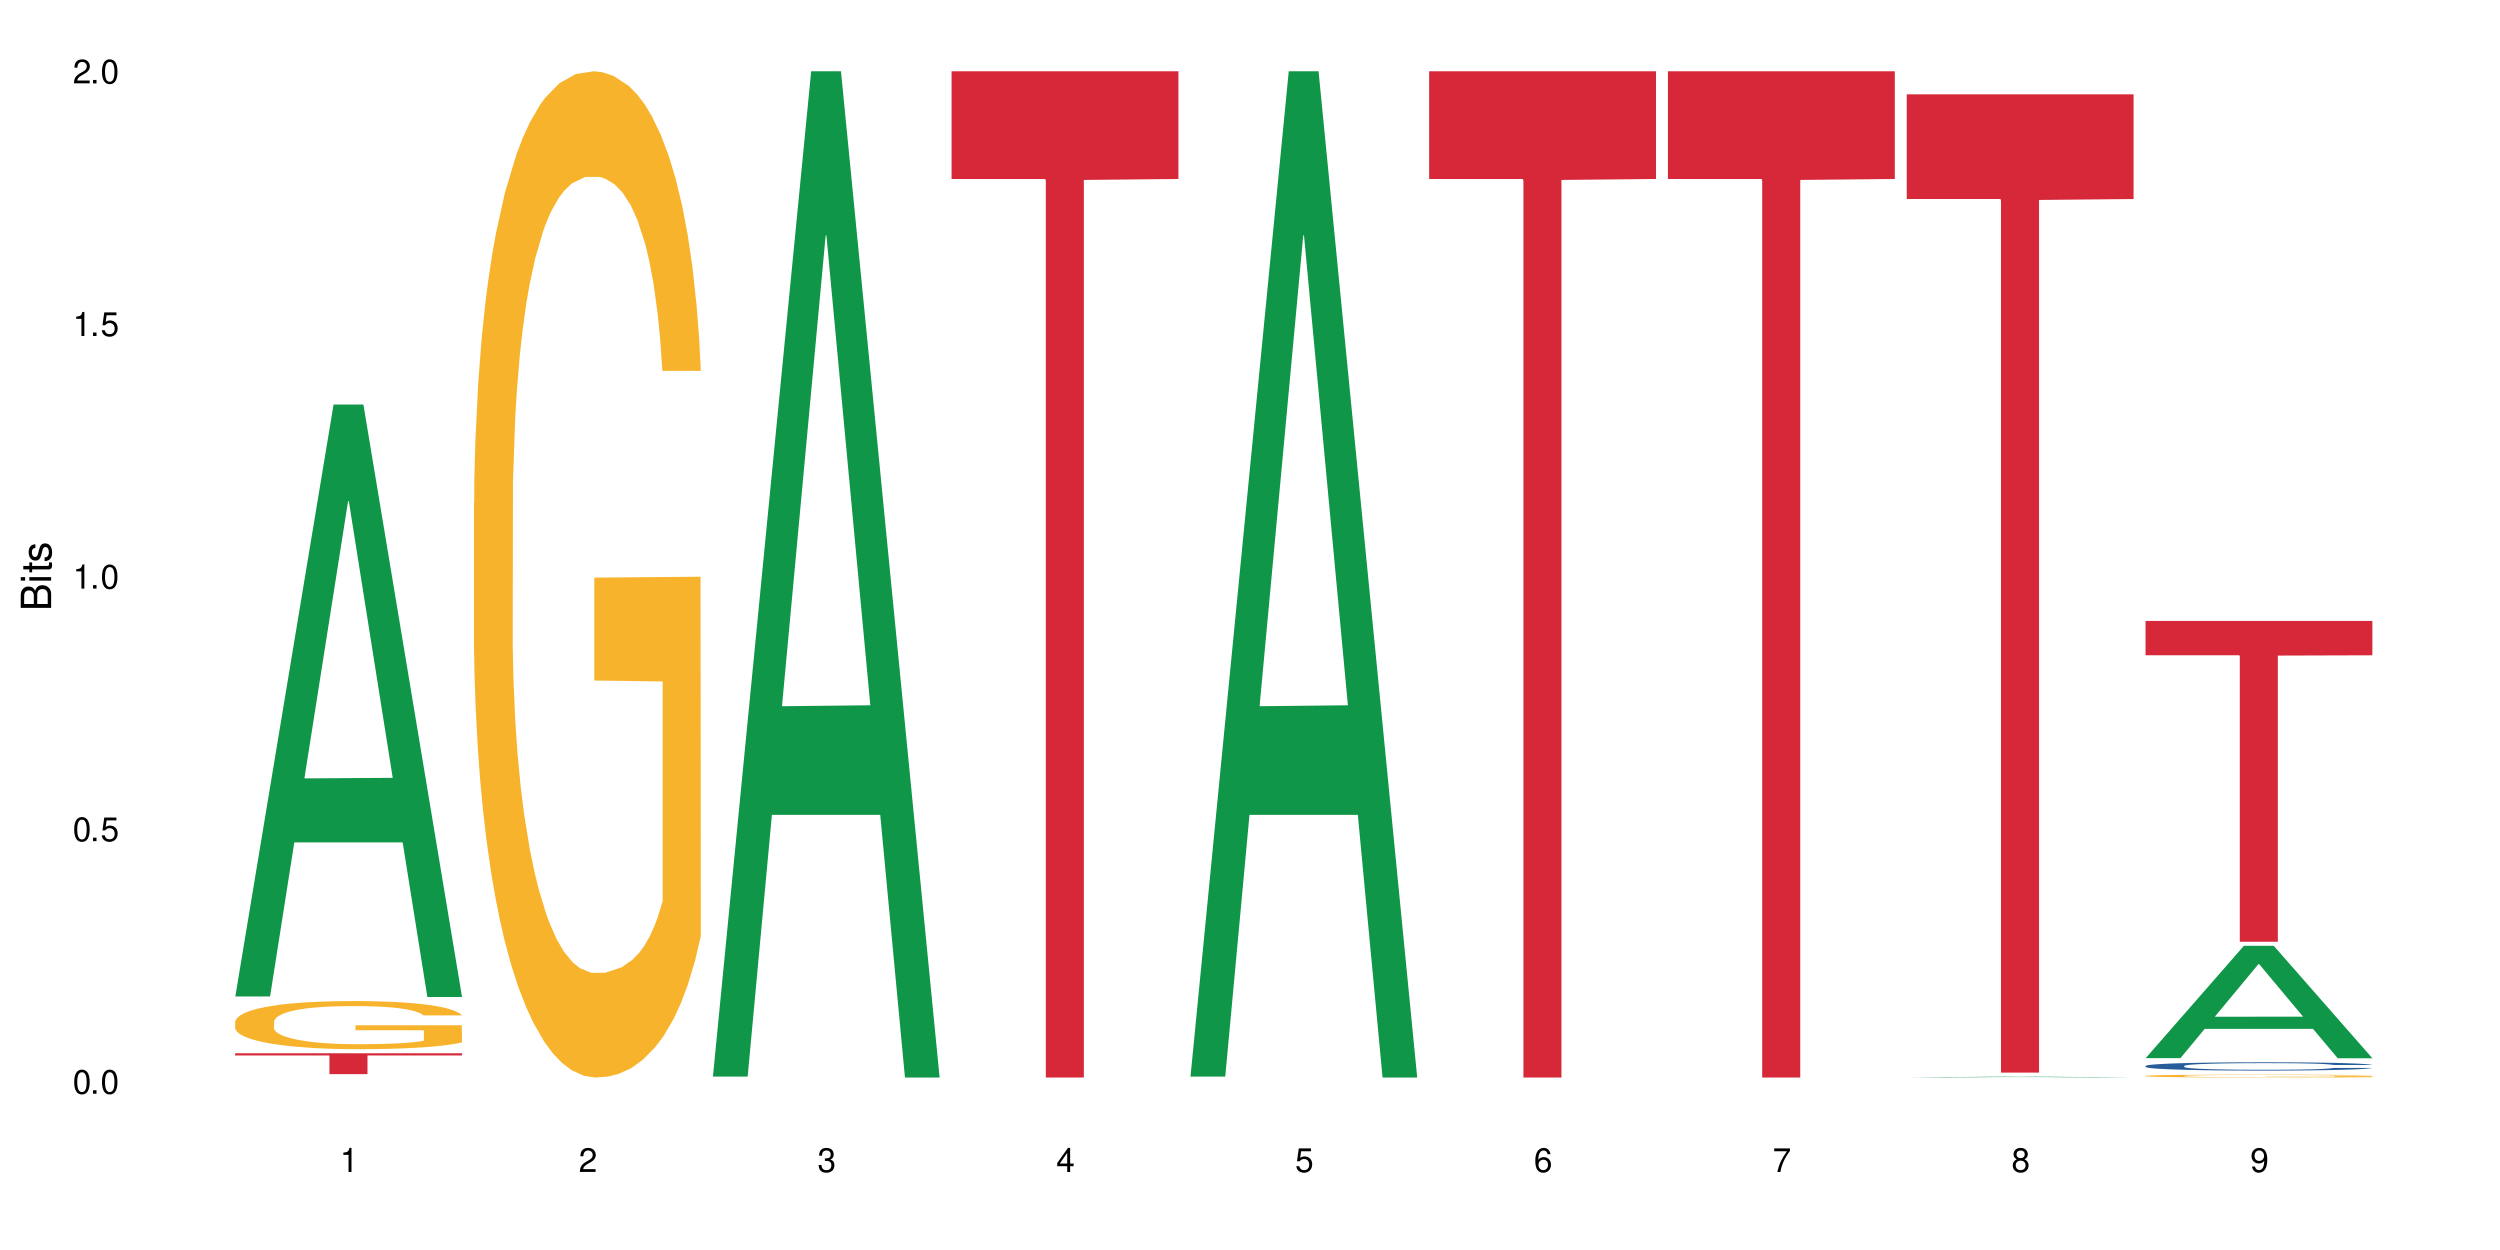 <?xml version="1.0" encoding="UTF-8"?>
<svg xmlns="http://www.w3.org/2000/svg" xmlns:xlink="http://www.w3.org/1999/xlink" width="720" height="360" viewBox="0 0 720 360">
<defs>
<g>
<g id="glyph-0-0">
</g>
<g id="glyph-0-1">
<path d="M 2.641 -6.938 C 2 -6.938 1.422 -6.656 1.078 -6.172 C 0.641 -5.562 0.406 -4.641 0.406 -3.359 C 0.406 -1.016 1.188 0.219 2.641 0.219 C 4.078 0.219 4.859 -1.016 4.859 -3.297 C 4.859 -4.641 4.656 -5.547 4.203 -6.172 C 3.844 -6.656 3.281 -6.938 2.641 -6.938 Z M 2.641 -6.188 C 3.547 -6.188 4 -5.25 4 -3.375 C 4 -1.406 3.562 -0.484 2.625 -0.484 C 1.734 -0.484 1.281 -1.438 1.281 -3.344 C 1.281 -5.25 1.734 -6.188 2.641 -6.188 Z M 2.641 -6.188 "/>
</g>
<g id="glyph-0-2">
<path d="M 1.828 -1 L 0.828 -1 L 0.828 0 L 1.828 0 Z M 1.828 -1 "/>
</g>
<g id="glyph-0-3">
<path d="M 4.562 -6.797 L 1.062 -6.797 L 0.547 -3.094 L 1.328 -3.094 C 1.719 -3.562 2.047 -3.734 2.578 -3.734 C 3.484 -3.734 4.062 -3.109 4.062 -2.094 C 4.062 -1.125 3.484 -0.531 2.578 -0.531 C 1.828 -0.531 1.375 -0.906 1.188 -1.672 L 0.328 -1.672 C 0.453 -1.109 0.547 -0.844 0.75 -0.594 C 1.125 -0.078 1.828 0.219 2.594 0.219 C 3.969 0.219 4.922 -0.781 4.922 -2.219 C 4.922 -3.562 4.031 -4.484 2.719 -4.484 C 2.25 -4.484 1.859 -4.359 1.469 -4.062 L 1.734 -5.969 L 4.562 -5.969 Z M 4.562 -6.797 "/>
</g>
<g id="glyph-0-4">
<path d="M 2.484 -4.938 L 2.484 0 L 3.328 0 L 3.328 -6.938 L 2.766 -6.938 C 2.469 -5.875 2.281 -5.734 0.984 -5.562 L 0.984 -4.938 Z M 2.484 -4.938 "/>
</g>
<g id="glyph-0-5">
<path d="M 4.859 -0.828 L 1.281 -0.828 C 1.359 -1.406 1.672 -1.781 2.5 -2.281 L 3.469 -2.828 C 4.406 -3.344 4.906 -4.062 4.906 -4.906 C 4.906 -5.484 4.672 -6.031 4.266 -6.406 C 3.859 -6.766 3.375 -6.938 2.719 -6.938 C 1.859 -6.938 1.219 -6.625 0.844 -6.031 C 0.609 -5.672 0.5 -5.234 0.484 -4.531 L 1.328 -4.531 C 1.359 -5.016 1.406 -5.281 1.531 -5.516 C 1.75 -5.938 2.188 -6.203 2.703 -6.203 C 3.469 -6.203 4.031 -5.641 4.031 -4.891 C 4.031 -4.344 3.719 -3.859 3.125 -3.516 L 2.234 -3 C 0.812 -2.172 0.406 -1.531 0.328 -0.016 L 4.859 -0.016 Z M 4.859 -0.828 "/>
</g>
<g id="glyph-0-6">
<path d="M 2.125 -3.188 L 2.578 -3.188 C 3.5 -3.188 3.984 -2.766 3.984 -1.922 C 3.984 -1.062 3.469 -0.531 2.594 -0.531 C 1.656 -0.531 1.203 -1 1.156 -2.016 L 0.312 -2.016 C 0.344 -1.453 0.438 -1.094 0.609 -0.781 C 0.953 -0.109 1.625 0.219 2.547 0.219 C 3.953 0.219 4.859 -0.625 4.859 -1.938 C 4.859 -2.828 4.516 -3.297 3.703 -3.594 C 4.344 -3.844 4.656 -4.328 4.656 -5.031 C 4.656 -6.219 3.875 -6.938 2.578 -6.938 C 1.203 -6.938 0.484 -6.172 0.453 -4.703 L 1.297 -4.703 C 1.312 -5.125 1.344 -5.359 1.453 -5.578 C 1.641 -5.969 2.062 -6.203 2.594 -6.203 C 3.344 -6.203 3.797 -5.75 3.797 -5 C 3.797 -4.516 3.609 -4.219 3.25 -4.047 C 3.016 -3.953 2.703 -3.922 2.125 -3.906 Z M 2.125 -3.188 "/>
</g>
<g id="glyph-0-7">
<path d="M 3.141 -1.672 L 3.141 0 L 3.984 0 L 3.984 -1.672 L 4.984 -1.672 L 4.984 -2.438 L 3.984 -2.438 L 3.984 -6.938 L 3.359 -6.938 L 0.266 -2.578 L 0.266 -1.672 Z M 3.141 -2.438 L 1 -2.438 L 3.141 -5.5 Z M 3.141 -2.438 "/>
</g>
<g id="glyph-0-8">
<path d="M 4.781 -5.125 C 4.609 -6.266 3.891 -6.938 2.844 -6.938 C 2.094 -6.938 1.422 -6.578 1.031 -5.953 C 0.594 -5.266 0.406 -4.422 0.406 -3.172 C 0.406 -2 0.578 -1.25 0.984 -0.641 C 1.359 -0.078 1.953 0.219 2.703 0.219 C 3.984 0.219 4.922 -0.75 4.922 -2.094 C 4.922 -3.375 4.062 -4.281 2.844 -4.281 C 2.172 -4.281 1.641 -4.031 1.281 -3.516 C 1.281 -5.234 1.828 -6.188 2.797 -6.188 C 3.391 -6.188 3.797 -5.797 3.938 -5.125 Z M 2.734 -3.531 C 3.547 -3.531 4.062 -2.953 4.062 -2.031 C 4.062 -1.156 3.484 -0.531 2.703 -0.531 C 1.922 -0.531 1.328 -1.188 1.328 -2.078 C 1.328 -2.938 1.906 -3.531 2.734 -3.531 Z M 2.734 -3.531 "/>
</g>
<g id="glyph-0-9">
<path d="M 4.984 -6.797 L 0.438 -6.797 L 0.438 -5.969 L 4.109 -5.969 C 2.5 -3.656 1.828 -2.234 1.328 0 L 2.219 0 C 2.594 -2.172 3.453 -4.047 4.984 -6.094 Z M 4.984 -6.797 "/>
</g>
<g id="glyph-0-10">
<path d="M 3.75 -3.656 C 4.469 -4.094 4.688 -4.438 4.688 -5.078 C 4.688 -6.172 3.844 -6.938 2.641 -6.938 C 1.438 -6.938 0.594 -6.172 0.594 -5.094 C 0.594 -4.438 0.812 -4.094 1.516 -3.656 C 0.734 -3.266 0.359 -2.703 0.359 -1.922 C 0.359 -0.656 1.281 0.219 2.641 0.219 C 3.984 0.219 4.922 -0.656 4.922 -1.922 C 4.922 -2.703 4.531 -3.266 3.75 -3.656 Z M 2.641 -6.188 C 3.359 -6.188 3.812 -5.75 3.812 -5.062 C 3.812 -4.406 3.344 -3.984 2.641 -3.984 C 1.922 -3.984 1.453 -4.406 1.453 -5.078 C 1.453 -5.75 1.922 -6.188 2.641 -6.188 Z M 2.641 -3.266 C 3.484 -3.266 4.062 -2.719 4.062 -1.906 C 4.062 -1.078 3.484 -0.531 2.625 -0.531 C 1.797 -0.531 1.219 -1.094 1.219 -1.906 C 1.219 -2.719 1.781 -3.266 2.641 -3.266 Z M 2.641 -3.266 "/>
</g>
<g id="glyph-0-11">
<path d="M 0.516 -1.578 C 0.672 -0.453 1.406 0.219 2.438 0.219 C 3.188 0.219 3.859 -0.141 4.266 -0.766 C 4.688 -1.453 4.891 -2.297 4.891 -3.547 C 4.891 -4.719 4.703 -5.453 4.312 -6.078 C 3.938 -6.641 3.344 -6.938 2.594 -6.938 C 1.297 -6.938 0.359 -5.969 0.359 -4.625 C 0.359 -3.344 1.234 -2.453 2.453 -2.453 C 3.094 -2.453 3.578 -2.672 4.016 -3.203 C 4 -1.484 3.469 -0.531 2.5 -0.531 C 1.906 -0.531 1.484 -0.906 1.359 -1.578 Z M 2.578 -6.203 C 3.375 -6.203 3.969 -5.531 3.969 -4.641 C 3.969 -3.797 3.391 -3.188 2.547 -3.188 C 1.734 -3.188 1.234 -3.766 1.234 -4.688 C 1.234 -5.562 1.797 -6.203 2.578 -6.203 Z M 2.578 -6.203 "/>
</g>
<g id="glyph-1-0">
</g>
<g id="glyph-1-1">
<path d="M 0 -0.953 L 0 -4.891 C 0 -5.719 -0.234 -6.344 -0.734 -6.797 C -1.188 -7.234 -1.812 -7.469 -2.5 -7.469 C -3.547 -7.469 -4.188 -7 -4.625 -5.875 C -4.984 -6.688 -5.625 -7.094 -6.531 -7.094 C -7.172 -7.094 -7.734 -6.859 -8.141 -6.391 C -8.562 -5.922 -8.75 -5.344 -8.75 -4.5 L -8.75 -0.953 Z M -4.984 -2.062 L -7.766 -2.062 L -7.766 -4.219 C -7.766 -4.844 -7.688 -5.203 -7.453 -5.5 C -7.219 -5.812 -6.859 -5.969 -6.375 -5.969 C -5.891 -5.969 -5.531 -5.812 -5.297 -5.5 C -5.062 -5.203 -4.984 -4.844 -4.984 -4.219 Z M -0.984 -2.062 L -4 -2.062 L -4 -4.781 C -4 -5.766 -3.438 -6.359 -2.484 -6.359 C -1.547 -6.359 -0.984 -5.766 -0.984 -4.781 Z M -0.984 -2.062 "/>
</g>
<g id="glyph-1-2">
<path d="M -6.281 -1.797 L -6.281 -0.797 L 0 -0.797 L 0 -1.797 Z M -8.75 -1.797 L -8.75 -0.797 L -7.484 -0.797 L -7.484 -1.797 Z M -8.75 -1.797 "/>
</g>
<g id="glyph-1-3">
<path d="M -6.281 -3.047 L -6.281 -2.016 L -8.016 -2.016 L -8.016 -1.016 L -6.281 -1.016 L -6.281 -0.172 L -5.469 -0.172 L -5.469 -1.016 L -0.719 -1.016 C -0.078 -1.016 0.281 -1.453 0.281 -2.234 C 0.281 -2.5 0.25 -2.719 0.188 -3.047 L -0.641 -3.047 C -0.609 -2.906 -0.594 -2.766 -0.594 -2.562 C -0.594 -2.141 -0.719 -2.016 -1.156 -2.016 L -5.469 -2.016 L -5.469 -3.047 Z M -6.281 -3.047 "/>
</g>
<g id="glyph-1-4">
<path d="M -4.531 -5.25 C -5.766 -5.25 -6.469 -4.422 -6.469 -2.969 C -6.469 -1.516 -5.719 -0.562 -4.547 -0.562 C -3.562 -0.562 -3.094 -1.062 -2.734 -2.562 L -2.516 -3.484 C -2.344 -4.188 -2.094 -4.469 -1.641 -4.469 C -1.047 -4.469 -0.641 -3.875 -0.641 -3 C -0.641 -2.453 -0.797 -2 -1.062 -1.75 C -1.25 -1.594 -1.422 -1.531 -1.875 -1.469 L -1.875 -0.406 C -0.422 -0.453 0.281 -1.266 0.281 -2.922 C 0.281 -4.5 -0.5 -5.516 -1.719 -5.516 C -2.656 -5.516 -3.172 -4.984 -3.469 -3.734 L -3.703 -2.766 C -3.891 -1.953 -4.156 -1.609 -4.594 -1.609 C -5.188 -1.609 -5.547 -2.125 -5.547 -2.938 C -5.547 -3.75 -5.203 -4.172 -4.531 -4.203 Z M -4.531 -5.25 "/>
</g>
</g>
</defs>
<rect x="-72" y="-36" width="864" height="432" fill="rgb(100%, 100%, 100%)" fill-opacity="1"/>
<path fill-rule="nonzero" fill="rgb(6.275%, 58.824%, 28.235%)" fill-opacity="1" d="M 67.73 286.984 L 67.801 286.824 L 96.07 116.508 L 104.656 116.508 L 133.066 287.145 L 123.082 287.145 L 115.965 242.602 L 84.762 242.602 L 77.781 286.984 L 67.73 286.984 L 87.766 224.176 L 113.102 224.016 L 100.469 144.387 L 100.328 144.227 L 100.188 144.707 L 87.695 224.016 L 87.766 224.176 Z M 67.73 286.984 "/>
<path fill-rule="nonzero" fill="rgb(96.863%, 70.196%, 16.863%)" fill-opacity="1" d="M 67.73 294.242 L 67.812 294.23 L 67.812 293.977 L 68.129 293.406 L 68.926 292.625 L 69.961 291.977 L 71.078 291.473 L 71.793 291.207 L 72.988 290.824 L 74.023 290.547 L 76.656 289.977 L 80 289.445 L 81.832 289.219 L 83.906 289.004 L 86.852 288.762 L 88.207 288.676 L 92.352 288.473 L 97.051 288.344 L 102.23 288.309 L 104.621 288.32 L 107.887 288.371 L 112.348 288.508 L 114.898 288.637 L 116.891 288.762 L 118.961 288.926 L 121.512 289.18 L 123.902 289.484 L 125.816 289.789 L 127.727 290.168 L 129.32 290.574 L 130.676 291.016 L 131.871 291.547 L 132.586 291.992 L 133.066 292.434 L 121.988 292.434 L 121.352 291.992 L 120.637 291.648 L 119.441 291.23 L 118.246 290.926 L 117.051 290.688 L 114.82 290.359 L 112.906 290.156 L 110.516 289.977 L 108.207 289.863 L 105.578 289.789 L 103.984 289.762 L 99.762 289.762 L 95.938 289.852 L 93.707 289.953 L 92.113 290.055 L 89.879 290.242 L 88.527 290.395 L 87.73 290.496 L 85.34 290.891 L 83.746 291.242 L 82.871 291.484 L 81.754 291.863 L 80.957 292.207 L 80.082 292.711 L 79.602 293.09 L 78.965 293.953 L 78.887 296.23 L 79.125 296.711 L 79.602 297.23 L 80.238 297.688 L 81.195 298.168 L 82.152 298.535 L 83.824 299.027 L 85.258 299.355 L 86.375 299.574 L 88.527 299.914 L 89.402 300.027 L 91.473 300.254 L 93.625 300.434 L 96.254 300.586 L 98.246 300.66 L 101.434 300.723 L 105.496 300.723 L 110.277 300.648 L 113.305 300.547 L 115.379 300.445 L 116.73 300.355 L 118.406 300.219 L 119.602 300.09 L 120.715 299.953 L 122.07 299.738 L 122.07 296.711 L 102.391 296.699 L 102.391 295.281 L 132.984 295.27 L 133.066 300.219 L 131.391 300.559 L 129.32 300.891 L 127.328 301.141 L 125.258 301.355 L 122.309 301.598 L 119.918 301.75 L 116.254 301.926 L 112.906 302.039 L 109.402 302.117 L 106.293 302.156 L 102.629 302.168 L 99.363 302.141 L 95.855 302.066 L 93.066 301.965 L 90.52 301.84 L 87.969 301.672 L 84.781 301.406 L 82.711 301.191 L 80.559 300.926 L 78.406 300.609 L 76.496 300.27 L 75.219 300.004 L 73.945 299.699 L 72.59 299.32 L 71.316 298.891 L 70.359 298.496 L 69.484 298.055 L 68.848 297.637 L 68.211 297.066 L 67.891 296.609 L 67.73 296.219 Z M 67.73 294.242 "/>
<path fill-rule="nonzero" fill="rgb(83.922%, 15.686%, 22.353%)" fill-opacity="1" d="M 67.73 303.332 L 133.066 303.332 L 133.066 303.977 L 105.836 303.98 L 105.836 309.352 L 94.879 309.352 L 94.879 303.988 L 94.723 303.977 L 67.73 303.977 Z M 67.73 303.332 "/>
<path fill-rule="nonzero" fill="rgb(96.863%, 70.196%, 16.863%)" fill-opacity="1" d="M 136.504 144.652 L 136.582 144.387 L 136.582 139.094 L 136.902 127.184 L 137.699 110.777 L 138.734 97.277 L 139.852 86.691 L 140.566 81.133 L 141.762 73.195 L 142.797 67.371 L 145.426 55.461 L 148.773 44.348 L 150.605 39.582 L 152.68 35.082 L 155.625 30.055 L 156.98 28.203 L 161.125 23.965 L 165.824 21.32 L 171.004 20.527 L 173.395 20.789 L 176.66 21.848 L 181.121 24.762 L 183.672 27.406 L 185.664 30.055 L 187.734 33.496 L 190.285 38.789 L 192.676 45.141 L 194.586 51.492 L 196.5 59.43 L 198.094 67.902 L 199.449 77.164 L 200.645 88.281 L 201.359 97.543 L 201.836 106.805 L 190.762 106.805 L 190.125 97.543 L 189.41 90.398 L 188.215 81.664 L 187.02 75.312 L 185.824 70.281 L 183.594 63.402 L 181.68 59.168 L 179.289 55.461 L 176.98 53.078 L 174.348 51.492 L 172.758 50.961 L 168.535 50.961 L 164.707 52.816 L 162.477 54.934 L 160.883 57.051 L 158.652 61.02 L 157.301 64.195 L 156.504 66.312 L 154.113 74.516 L 152.52 81.93 L 151.641 86.957 L 150.527 94.898 L 149.73 102.043 L 148.852 112.629 L 148.375 120.57 L 147.738 138.566 L 147.66 186.207 L 147.898 196.262 L 148.375 207.113 L 149.012 216.641 L 149.969 226.699 L 150.926 234.375 L 152.598 244.695 L 154.031 251.578 L 155.148 256.078 L 157.301 263.223 L 158.176 265.605 L 160.246 270.367 L 162.398 274.074 L 165.027 277.25 L 167.02 278.836 L 170.207 280.16 L 174.27 280.16 L 179.051 278.574 L 182.078 276.457 L 184.148 274.34 L 185.504 272.484 L 187.176 269.574 L 188.371 266.926 L 189.488 264.016 L 190.844 259.516 L 190.844 196.262 L 171.164 195.996 L 171.164 166.355 L 201.758 166.09 L 201.836 269.574 L 200.164 276.719 L 198.094 283.602 L 196.102 288.895 L 194.031 293.395 L 191.082 298.422 L 188.691 301.598 L 185.027 305.305 L 181.68 307.688 L 178.176 309.273 L 175.066 310.066 L 171.402 310.332 L 168.137 309.805 L 164.629 308.215 L 161.84 306.098 L 159.289 303.453 L 156.742 300.012 L 153.555 294.453 L 151.484 289.953 L 149.332 284.395 L 147.18 277.777 L 145.27 270.633 L 143.992 265.074 L 142.719 258.723 L 141.363 250.781 L 140.09 241.785 L 139.133 233.578 L 138.258 224.316 L 137.617 215.582 L 136.98 203.672 L 136.664 194.145 L 136.504 185.941 Z M 136.504 144.652 "/>
<path fill-rule="nonzero" fill="rgb(6.275%, 58.824%, 28.235%)" fill-opacity="1" d="M 205.277 310.059 L 205.348 309.789 L 233.617 20.527 L 242.203 20.527 L 270.609 310.332 L 260.629 310.332 L 253.508 234.684 L 222.309 234.684 L 215.328 310.059 L 205.277 310.059 L 225.309 203.391 L 250.648 203.117 L 238.012 67.875 L 237.875 67.602 L 237.734 68.418 L 225.238 203.117 L 225.309 203.391 Z M 205.277 310.059 "/>
<path fill-rule="nonzero" fill="rgb(83.922%, 15.686%, 22.353%)" fill-opacity="1" d="M 274.051 20.527 L 339.383 20.527 L 339.383 51.547 L 312.152 51.82 L 312.152 310.332 L 301.199 310.332 L 301.199 52.094 L 301.039 51.547 L 274.051 51.547 Z M 274.051 20.527 "/>
<path fill-rule="nonzero" fill="rgb(6.275%, 58.824%, 28.235%)" fill-opacity="1" d="M 342.82 310.059 L 342.891 309.789 L 371.16 20.527 L 379.746 20.527 L 408.156 310.332 L 398.176 310.332 L 391.055 234.684 L 359.852 234.684 L 352.875 310.059 L 342.82 310.059 L 362.855 203.391 L 388.191 203.117 L 375.559 67.875 L 375.418 67.602 L 375.281 68.418 L 362.785 203.117 L 362.855 203.391 Z M 342.82 310.059 "/>
<path fill-rule="nonzero" fill="rgb(83.922%, 15.686%, 22.353%)" fill-opacity="1" d="M 411.594 20.527 L 476.93 20.527 L 476.93 51.547 L 449.699 51.82 L 449.699 310.332 L 438.746 310.332 L 438.746 52.094 L 438.586 51.547 L 411.594 51.547 Z M 411.594 20.527 "/>
<path fill-rule="nonzero" fill="rgb(83.922%, 15.686%, 22.353%)" fill-opacity="1" d="M 480.367 20.527 L 545.703 20.527 L 545.703 51.547 L 518.473 51.82 L 518.473 310.332 L 507.516 310.332 L 507.516 52.094 L 507.359 51.547 L 480.367 51.547 Z M 480.367 20.527 "/>
<path fill-rule="nonzero" fill="rgb(6.275%, 58.824%, 28.235%)" fill-opacity="1" d="M 549.141 310.332 L 549.211 310.332 L 577.48 310.066 L 586.066 310.066 L 614.473 310.332 L 604.492 310.332 L 597.371 310.262 L 566.172 310.262 L 559.191 310.332 L 549.141 310.332 L 569.172 310.234 L 594.512 310.234 L 581.875 310.109 L 581.598 310.109 L 569.102 310.234 L 569.172 310.234 Z M 549.141 310.332 "/>
<path fill-rule="nonzero" fill="rgb(83.922%, 15.686%, 22.353%)" fill-opacity="1" d="M 549.141 27.16 L 614.473 27.16 L 614.473 57.32 L 587.246 57.586 L 587.246 308.902 L 576.289 308.902 L 576.289 57.848 L 576.129 57.32 L 549.141 57.32 Z M 549.141 27.16 "/>
<path fill-rule="nonzero" fill="rgb(6.275%, 58.824%, 28.235%)" fill-opacity="1" d="M 617.914 304.746 L 617.98 304.715 L 646.25 272.387 L 654.836 272.387 L 683.246 304.777 L 673.266 304.777 L 666.145 296.32 L 634.945 296.32 L 627.965 304.746 L 617.914 304.746 L 637.945 292.824 L 663.285 292.793 L 650.648 277.68 L 650.512 277.648 L 650.371 277.738 L 637.875 292.793 L 637.945 292.824 Z M 617.914 304.746 "/>
<path fill-rule="nonzero" fill="rgb(14.51%, 36.078%, 60%)" fill-opacity="1" d="M 617.914 306.98 L 617.992 306.98 L 617.992 306.926 L 618.23 306.844 L 618.789 306.738 L 619.348 306.668 L 620.781 306.539 L 622.773 306.414 L 624.844 306.316 L 626.359 306.262 L 627.711 306.215 L 630.82 306.137 L 632.812 306.094 L 634.965 306.059 L 637.594 306.02 L 639.504 305.996 L 643.809 305.961 L 646.996 305.949 L 649.465 305.941 L 654.801 305.941 L 657.988 305.949 L 660.301 305.961 L 662.852 305.977 L 665 305.996 L 668.746 306.047 L 672.094 306.105 L 673.605 306.141 L 675.996 306.211 L 677.828 306.277 L 679.102 306.332 L 680.539 306.414 L 681.812 306.512 L 682.77 306.621 L 683.246 306.719 L 672.094 306.719 L 671.535 306.629 L 670.898 306.562 L 669.703 306.473 L 668.508 306.41 L 666.832 306.344 L 665.32 306.305 L 663.246 306.262 L 661.414 306.234 L 659.504 306.215 L 657.672 306.203 L 654.164 306.191 L 650.102 306.191 L 648.586 306.195 L 645.48 306.211 L 643.809 306.227 L 641.418 306.258 L 639.742 306.285 L 637.75 306.328 L 636.398 306.367 L 634.723 306.426 L 633.527 306.473 L 632.176 306.547 L 631.379 306.602 L 630.66 306.664 L 630.023 306.734 L 629.547 306.812 L 629.227 306.891 L 629.066 306.969 L 629.066 307.309 L 629.227 307.387 L 629.625 307.48 L 630.66 307.613 L 632.176 307.73 L 633.926 307.82 L 635.602 307.887 L 636.559 307.918 L 637.832 307.953 L 639.824 307.996 L 642.691 308.039 L 644.363 308.059 L 646.914 308.074 L 649.543 308.082 L 653.051 308.082 L 656.156 308.074 L 658.227 308.062 L 660.379 308.047 L 663.328 308.008 L 665.16 307.973 L 666.754 307.934 L 667.949 307.891 L 668.746 307.855 L 669.941 307.789 L 670.898 307.715 L 671.613 307.637 L 672.094 307.562 L 683.246 307.562 L 682.77 307.652 L 682.051 307.734 L 681.336 307.801 L 680.219 307.875 L 678.945 307.945 L 677.113 308.02 L 675.598 308.07 L 673.605 308.125 L 671.773 308.168 L 669.781 308.203 L 666.832 308.246 L 664.922 308.27 L 662.852 308.289 L 660.379 308.305 L 657.273 308.32 L 653.926 308.332 L 650.82 308.332 L 647.473 308.328 L 645.004 308.32 L 641.734 308.301 L 637.672 308.262 L 634.723 308.219 L 632.414 308.176 L 630.422 308.133 L 628.191 308.074 L 625.324 307.977 L 623.57 307.902 L 622.375 307.844 L 621.02 307.758 L 620.062 307.68 L 618.949 307.559 L 618.152 307.402 L 617.914 307.281 Z M 617.914 306.98 "/>
<path fill-rule="nonzero" fill="rgb(96.863%, 70.196%, 16.863%)" fill-opacity="1" d="M 617.914 309.855 L 617.992 309.855 L 617.992 309.84 L 618.312 309.805 L 619.109 309.758 L 620.145 309.719 L 621.258 309.688 L 621.977 309.672 L 623.172 309.648 L 624.207 309.633 L 626.836 309.598 L 630.184 309.566 L 632.016 309.551 L 634.086 309.539 L 637.035 309.523 L 638.391 309.52 L 642.531 309.508 L 647.234 309.5 L 652.414 309.496 L 654.801 309.496 L 658.07 309.5 L 662.531 309.508 L 665.082 309.516 L 667.074 309.523 L 669.145 309.535 L 671.695 309.551 L 674.082 309.566 L 675.996 309.586 L 677.91 309.609 L 679.5 309.633 L 680.855 309.66 L 682.051 309.691 L 682.77 309.719 L 683.246 309.746 L 672.172 309.746 L 671.535 309.719 L 670.816 309.699 L 669.621 309.672 L 667.23 309.641 L 665 309.621 L 663.09 309.609 L 660.699 309.598 L 658.387 309.59 L 655.758 309.586 L 649.941 309.586 L 646.117 309.59 L 643.887 309.594 L 642.293 309.602 L 640.062 309.613 L 638.707 309.621 L 635.52 309.652 L 633.926 309.672 L 633.051 309.688 L 631.934 309.711 L 631.141 309.73 L 630.262 309.762 L 629.785 309.785 L 629.148 309.836 L 629.066 309.973 L 629.305 310.004 L 629.785 310.035 L 630.422 310.062 L 631.379 310.09 L 632.332 310.113 L 634.008 310.145 L 635.441 310.164 L 636.559 310.176 L 638.707 310.195 L 639.586 310.203 L 641.656 310.219 L 643.809 310.227 L 646.438 310.238 L 648.43 310.242 L 651.617 310.246 L 655.68 310.246 L 660.461 310.242 L 663.488 310.234 L 665.559 310.23 L 666.914 310.223 L 668.586 310.215 L 669.781 310.207 L 670.898 310.199 L 672.25 310.188 L 672.25 310.004 L 652.57 310.004 L 652.57 309.918 L 683.168 309.918 L 683.246 310.215 L 681.574 310.234 L 679.5 310.254 L 677.512 310.27 L 675.438 310.285 L 672.492 310.297 L 670.102 310.309 L 666.434 310.316 L 663.09 310.324 L 659.582 310.328 L 656.477 310.332 L 649.543 310.332 L 646.039 310.328 L 643.25 310.32 L 640.699 310.312 L 638.148 310.301 L 634.965 310.285 L 632.891 310.273 L 630.742 310.258 L 628.59 310.238 L 626.676 310.219 L 625.402 310.203 L 624.129 310.184 L 622.773 310.16 L 621.496 310.133 L 620.543 310.109 L 619.664 310.086 L 619.027 310.059 L 618.391 310.023 L 618.07 309.996 L 617.914 309.973 Z M 617.914 309.855 "/>
<path fill-rule="nonzero" fill="rgb(83.922%, 15.686%, 22.353%)" fill-opacity="1" d="M 617.914 178.832 L 683.246 178.832 L 683.246 188.723 L 656.016 188.809 L 656.016 271.223 L 645.062 271.223 L 645.062 188.898 L 644.902 188.723 L 617.914 188.723 Z M 617.914 178.832 "/>
<g fill="rgb(0%, 0%, 0%)" fill-opacity="1">
<use xlink:href="#glyph-0-1" x="20.965" y="314.993"/>
<use xlink:href="#glyph-0-2" x="25.965" y="314.993"/>
<use xlink:href="#glyph-0-1" x="28.965" y="314.993"/>
</g>
<g fill="rgb(0%, 0%, 0%)" fill-opacity="1">
<use xlink:href="#glyph-0-1" x="20.965" y="242.251"/>
<use xlink:href="#glyph-0-2" x="25.965" y="242.251"/>
<use xlink:href="#glyph-0-3" x="28.965" y="242.251"/>
</g>
<g fill="rgb(0%, 0%, 0%)" fill-opacity="1">
<use xlink:href="#glyph-0-4" x="20.965" y="169.509"/>
<use xlink:href="#glyph-0-2" x="25.965" y="169.509"/>
<use xlink:href="#glyph-0-1" x="28.965" y="169.509"/>
</g>
<g fill="rgb(0%, 0%, 0%)" fill-opacity="1">
<use xlink:href="#glyph-0-4" x="20.965" y="96.767"/>
<use xlink:href="#glyph-0-2" x="25.965" y="96.767"/>
<use xlink:href="#glyph-0-3" x="28.965" y="96.767"/>
</g>
<g fill="rgb(0%, 0%, 0%)" fill-opacity="1">
<use xlink:href="#glyph-0-5" x="20.965" y="24.024"/>
<use xlink:href="#glyph-0-2" x="25.965" y="24.024"/>
<use xlink:href="#glyph-0-1" x="28.965" y="24.024"/>
</g>
<g fill="rgb(0%, 0%, 0%)" fill-opacity="1">
<use xlink:href="#glyph-0-4" x="97.898" y="337.532"/>
</g>
<g fill="rgb(0%, 0%, 0%)" fill-opacity="1">
<use xlink:href="#glyph-0-5" x="166.672" y="337.532"/>
</g>
<g fill="rgb(0%, 0%, 0%)" fill-opacity="1">
<use xlink:href="#glyph-0-6" x="235.445" y="337.532"/>
</g>
<g fill="rgb(0%, 0%, 0%)" fill-opacity="1">
<use xlink:href="#glyph-0-7" x="304.215" y="337.532"/>
</g>
<g fill="rgb(0%, 0%, 0%)" fill-opacity="1">
<use xlink:href="#glyph-0-3" x="372.988" y="337.532"/>
</g>
<g fill="rgb(0%, 0%, 0%)" fill-opacity="1">
<use xlink:href="#glyph-0-8" x="441.762" y="337.532"/>
</g>
<g fill="rgb(0%, 0%, 0%)" fill-opacity="1">
<use xlink:href="#glyph-0-9" x="510.535" y="337.532"/>
</g>
<g fill="rgb(0%, 0%, 0%)" fill-opacity="1">
<use xlink:href="#glyph-0-10" x="579.309" y="337.532"/>
</g>
<g fill="rgb(0%, 0%, 0%)" fill-opacity="1">
<use xlink:href="#glyph-0-11" x="648.078" y="337.532"/>
</g>
<g fill="rgb(0%, 0%, 0%)" fill-opacity="1">
<use xlink:href="#glyph-1-1" x="14.725" y="176.012"/>
<use xlink:href="#glyph-1-2" x="14.725" y="168.012"/>
<use xlink:href="#glyph-1-3" x="14.725" y="165.012"/>
<use xlink:href="#glyph-1-4" x="14.725" y="162.012"/>
</g>
</svg>

